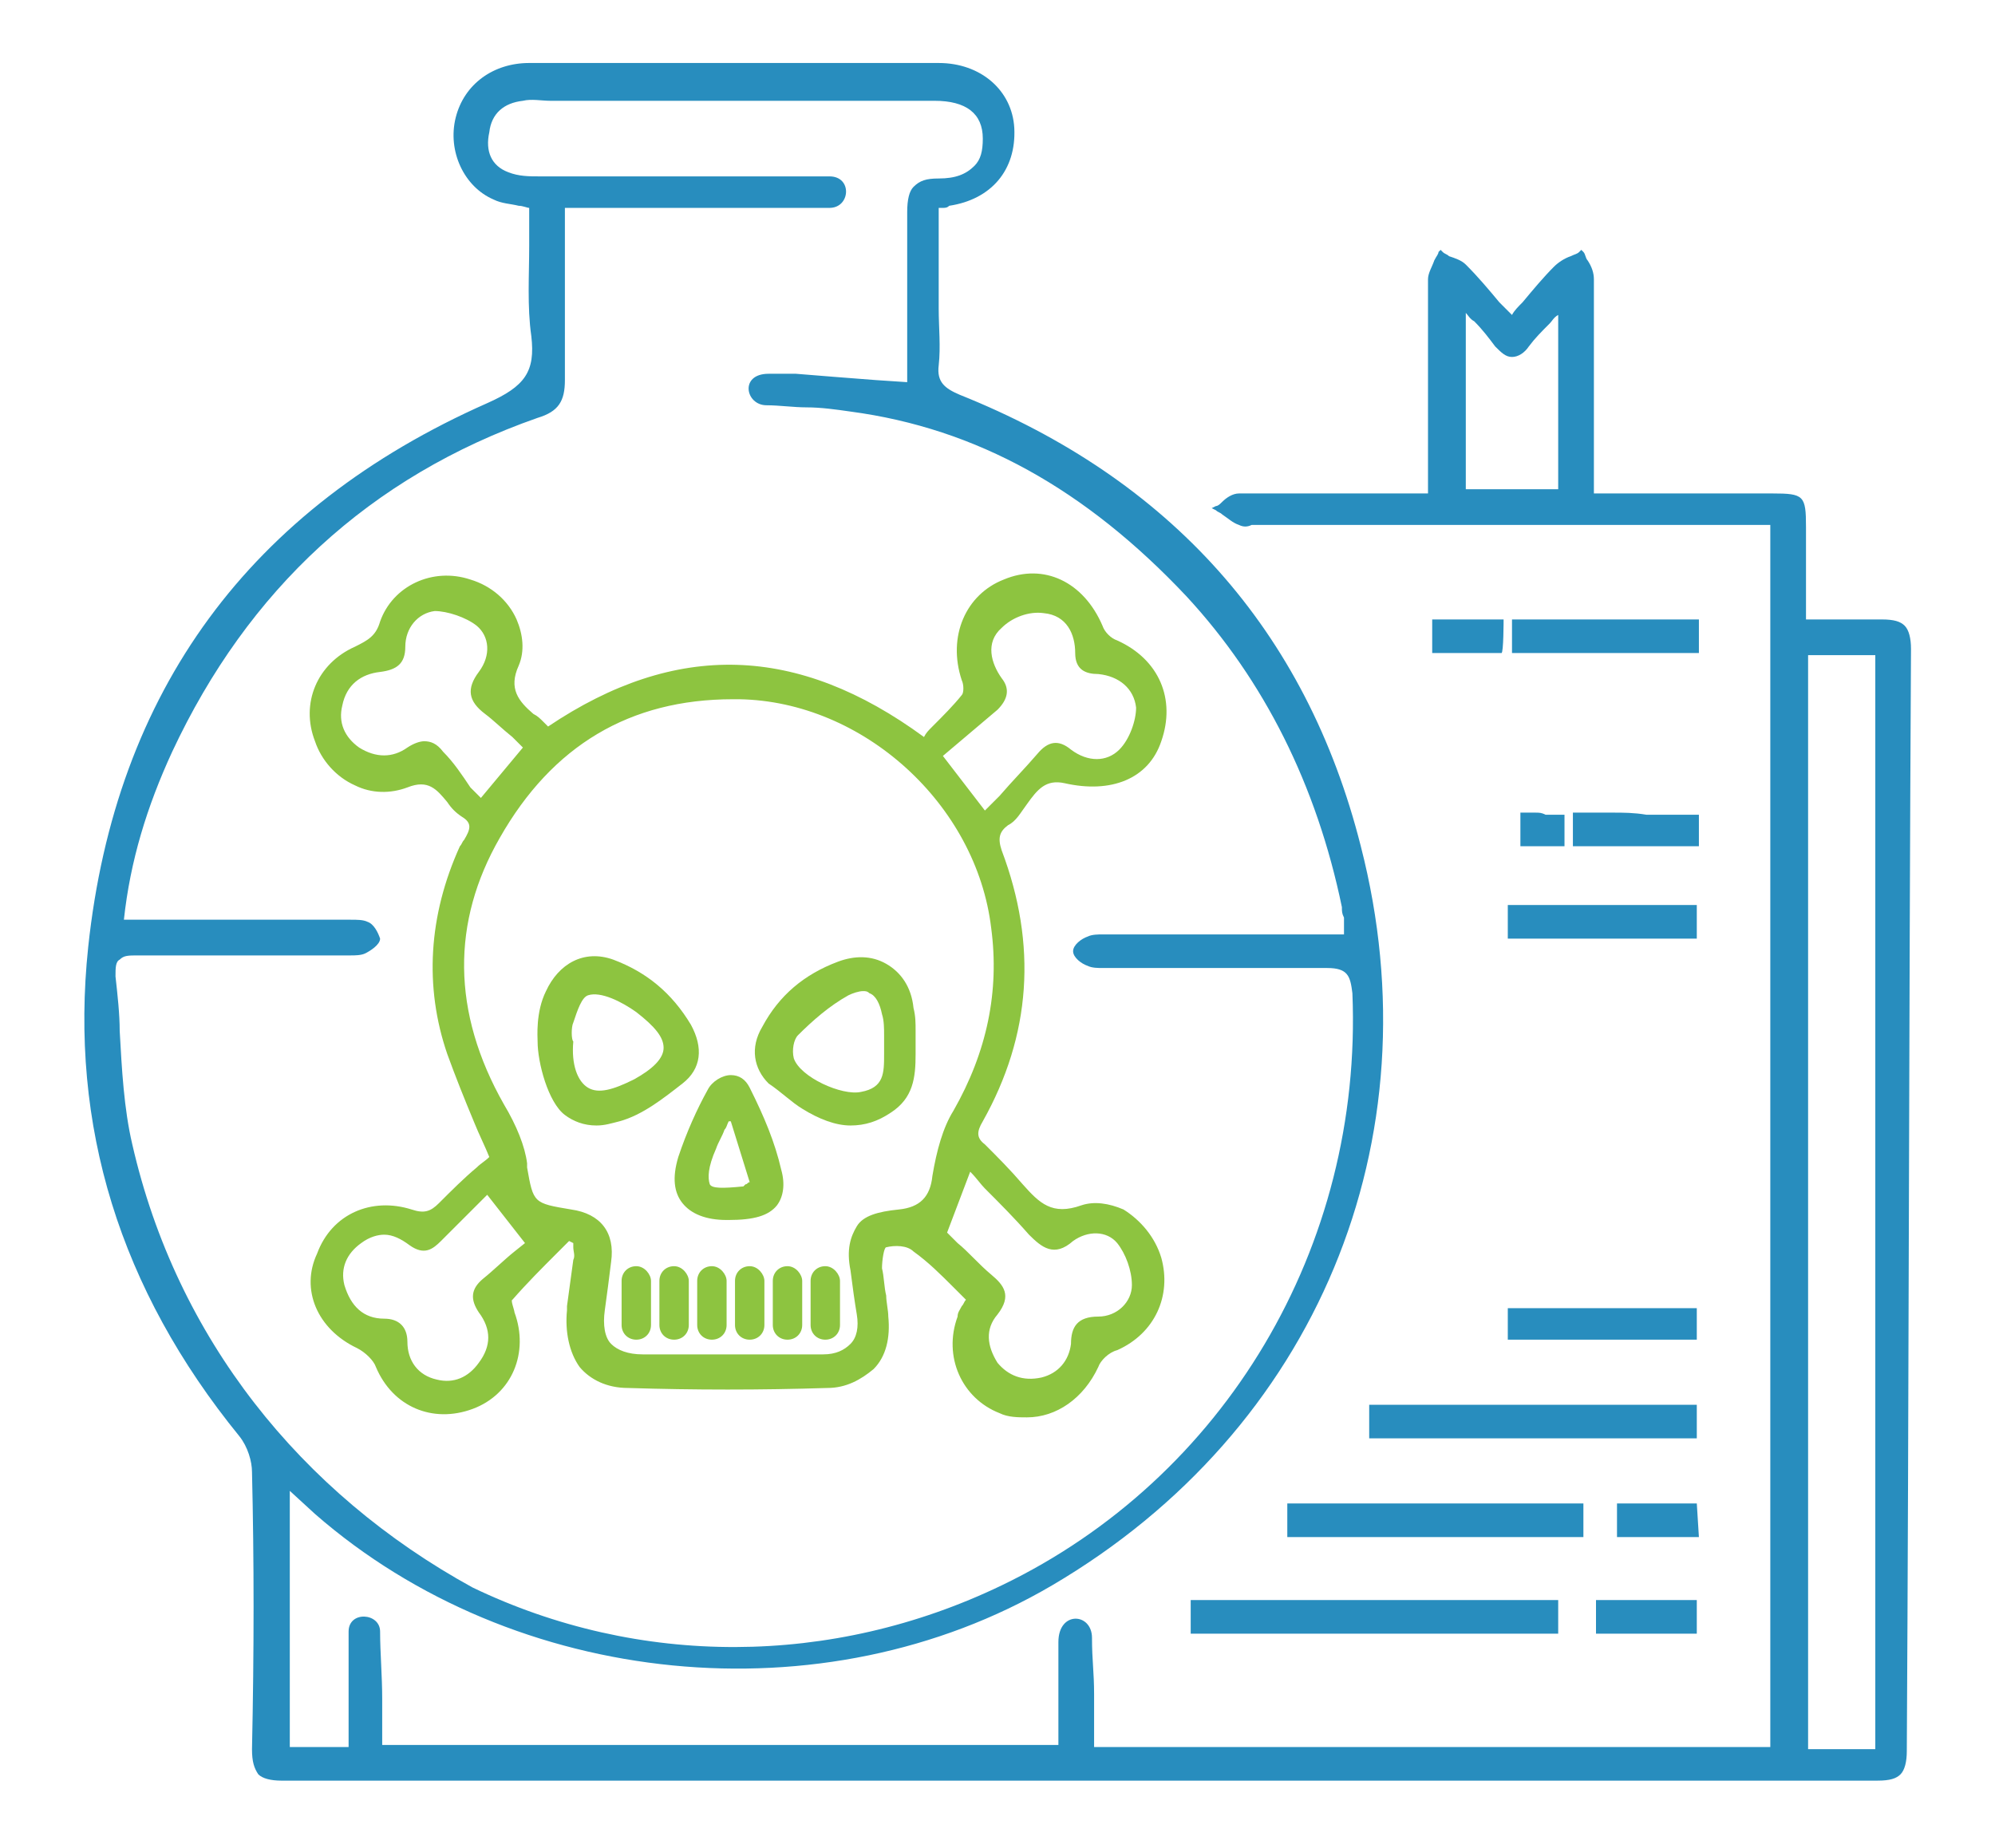 <?xml version="1.0" encoding="utf-8"?>
<!-- Generator: Adobe Illustrator 28.2.0, SVG Export Plug-In . SVG Version: 6.00 Build 0)  -->
<svg version="1.1" id="Layer_1" xmlns="http://www.w3.org/2000/svg" xmlns:xlink="http://www.w3.org/1999/xlink" x="0px" y="0px"
	 viewBox="0 0 95 88" style="enable-background:new 0 0 95 88;" xml:space="preserve">
<style type="text/css">
	.st0{fill:#288DBE;}
	.st1{fill:#8DC440;}
</style>
<g>
	<path class="st0" d="M80.8,71.6c-0.4,0-1.2,0-1.6,0c-0.3,0-0.7,0-1,0c-0.4,0-0.8,0-1.2,0v1.6c0.6,0,1.2,0,1.7,0c0.6,0,1.5,0,2.2,0
		L80.8,71.6L80.8,71.6z"/>
	<path class="st0" d="M77.5,76.2c-0.5,0-1,0-1.5,0v1.6c0.7,0,1.4,0,2.1,0c0.8,0,1.9,0,2.7,0v-1.6c-0.6,0-1.5,0-2,0
		C78.3,76.2,77.9,76.2,77.5,76.2z"/>
	<path class="st0" d="M91,30.9c0-0.5-0.1-0.9-0.3-1.1c-0.2-0.2-0.5-0.3-1.1-0.3c-0.8,0-1.7,0-2.5,0c-0.3,0-0.7,0-1.1,0v-1.1
		c0-1.1,0-2.2,0-3.3c0-1.5-0.1-1.6-1.6-1.6c-1.6,0-3.2,0-4.8,0h-3.7v-3.4c0-2.2,0-4.5,0-6.8c0-0.3-0.1-0.6-0.3-0.9
		c-0.1-0.1-0.1-0.3-0.2-0.4l-0.1-0.1l-0.1,0.1c-0.1,0.1-0.2,0.1-0.4,0.2c-0.3,0.1-0.6,0.3-0.8,0.5c-0.5,0.5-1,1.1-1.5,1.7
		c-0.2,0.2-0.4,0.4-0.5,0.6c-0.2-0.2-0.4-0.4-0.6-0.6c-0.5-0.6-1-1.2-1.6-1.8c-0.2-0.2-0.5-0.3-0.8-0.4c-0.1-0.1-0.2-0.1-0.3-0.2
		l-0.1-0.1L68.5,12c0,0.1-0.1,0.2-0.2,0.4c-0.1,0.3-0.3,0.6-0.3,0.9c0,2.1,0,4.3,0,6.3c0,0.9,0,1.9,0,2.8c0,0.3,0,0.5,0,0.8
		c0,0.1,0,0.2,0,0.3h-1.2c-0.6,0-1.3,0-1.9,0c-1.9,0-3.9,0-5.9,0c-0.3,0-0.6,0.2-0.8,0.4c-0.1,0.1-0.2,0.2-0.3,0.2l-0.2,0.1l0.2,0.1
		c0.1,0.1,0.2,0.1,0.3,0.2c0.3,0.2,0.5,0.4,0.8,0.5c0.2,0.1,0.4,0.1,0.6,0c0.1,0,0.2,0,0.2,0h24.5v58.2H52.1v-0.4c0-0.3,0-0.7,0-1
		c0-0.4,0-0.7,0-1.1c0-1.1-0.1-1.6-0.1-2.7c0-1.2-1.6-1.3-1.6,0.2c0,0.1,0,0.2,0,0.3v4.6H18.2v-0.3c0-0.3,0-0.6,0-0.8
		c0-0.3,0-0.7,0-1.1c0-1.1-0.1-2.2-0.1-3.2c0-0.9-1.5-1-1.5,0c0,0.2,0,0.9,0,1.1c0,1.1,0,2.2,0,3.4v1h-2.8V71l1.2,1.1
		c9.5,8.3,24.2,9.8,35.1,3.4c12.6-7.4,18.3-21.2,14.7-35.2C62.2,30,55.7,22.8,45.7,18.8c-0.7-0.3-1.1-0.6-1-1.4c0.1-0.9,0-1.8,0-2.7
		c0-0.4,0-0.8,0-1.1V9.9l0.2,0c0.1,0,0.2,0,0.3-0.1c2-0.3,3.2-1.7,3.1-3.7C48.2,4.3,46.7,3,44.7,3c-0.7,0-1.4,0-2.1,0h-0.9h-4.5
		c-4,0-8,0-12,0c-1.7,0-3.1,1-3.5,2.6c-0.4,1.6,0.4,3.3,1.8,3.9c0.4,0.2,0.8,0.2,1.2,0.3c0.2,0,0.4,0.1,0.5,0.1c0,0.6,0,1.2,0,1.8
		c0,1.4-0.1,2.9,0.1,4.3c0.2,1.7-0.3,2.4-2.1,3.2c-11.3,5-17.7,13.7-19,25.9c-0.9,8.5,1.5,16.3,7.2,23.3c0.4,0.5,0.6,1.2,0.6,1.7
		c0.1,4.2,0.1,8.5,0,13.2c0,0.6,0.1,0.9,0.3,1.2c0.2,0.2,0.6,0.3,1.1,0.3c0,0,0,0,0,0c23.4,0,48.3,0,76,0l0,0c0.6,0,0.9-0.1,1.1-0.3
		c0.2-0.2,0.3-0.6,0.3-1.1C90.9,66.5,90.9,48.8,91,30.9z M74.2,23.3h-4.4v-8.4c0.1,0.1,0.2,0.3,0.4,0.4c0.4,0.4,0.7,0.8,1,1.2
		c0.3,0.3,0.5,0.5,0.8,0.5l0,0c0.3,0,0.6-0.2,0.8-0.5c0.3-0.4,0.6-0.7,1-1.1c0.1-0.1,0.2-0.3,0.4-0.4V23.3z M6.3,54.5
		c-0.4-1.7-0.5-3.6-0.6-5.4c0-0.8-0.1-1.7-0.2-2.6c0-0.4,0-0.7,0.2-0.8c0.2-0.2,0.4-0.2,0.9-0.2c0,0,0,0,0.1,0c2.4,0,4.9,0,7.2,0
		c0.9,0,1.7,0,2.6,0c0.1,0,0.1,0,0.2,0c0.2,0,0.5,0,0.7-0.1c0.2-0.1,0.7-0.4,0.7-0.7c-0.1-0.3-0.3-0.7-0.6-0.8
		c-0.2-0.1-0.5-0.1-0.8-0.1c-0.1,0-0.2,0-0.2,0c-2.4,0-4.8,0-7.2,0H5.9c0.3-2.8,1.1-5.4,2.3-8c3.6-7.7,9.4-13.1,17.4-15.9
		c1-0.3,1.3-0.8,1.3-1.8c0-1.7,0-3.5,0-5.2c0-0.7,0-1.4,0-2.1V9.9h3.8c2.9,0,5.9,0,8.8,0c1,0,1.1-1.5,0-1.5c-3,0-6,0-9,0
		c-1.6,0-3.2,0-4.8,0c-0.5,0-1,0-1.5-0.2c-0.8-0.3-1.1-1-0.9-1.9c0.1-0.9,0.7-1.4,1.6-1.5c0.4-0.1,0.9,0,1.3,0c0.2,0,0.4,0,0.6,0
		h1.8c5.3,0,10.6,0,15.9,0c1.5,0,2.3,0.6,2.3,1.8c0,0.6-0.1,1-0.4,1.3c-0.4,0.4-0.9,0.6-1.7,0.6c-0.6,0-0.9,0.1-1.2,0.4
		c-0.2,0.2-0.3,0.6-0.3,1.2c0,1.7,0,3.4,0,5.1c0,0.7,0,1.4,0,2v1l-1.5-0.1c-1.3-0.1-2.6-0.2-3.8-0.3c-0.1,0-0.2,0-0.3,0
		c-0.3,0-0.6,0-1,0c-1.4,0-1.1,1.5-0.1,1.5c0.6,0,1.3,0.1,1.9,0.1c0.7,0,1.4,0.1,2.1,0.2c6,0.8,11.2,3.7,16,8.8
		c3.7,4,6.2,9,7.4,14.8c0,0.2,0,0.3,0.1,0.5l0,0.2c0,0.1,0,0.2,0,0.4l0,0.2c-0.1,0-0.2,0-0.3,0c-0.3,0-0.5,0-0.8,0c-2,0-4,0-6,0
		h-4.2c-0.1,0-0.2,0-0.2,0c-0.2,0-0.5,0-0.7,0.1c-0.3,0.1-0.7,0.4-0.7,0.7c0,0.3,0.4,0.6,0.7,0.7c0.2,0.1,0.5,0.1,0.7,0.1
		c0.1,0,0.2,0,0.2,0c0.9,0,1.9,0,2.8,0c2.5,0,5.1,0,7.6,0c0,0,0.1,0,0.1,0c1,0,1.1,0.4,1.2,1.2c0.5,12.1-6.1,23.1-16.7,28.2
		c-8.1,3.9-17.3,3.9-25.2,0.1C14.3,71.1,8.4,63.7,6.3,54.5z M89.3,83.3h-3.2V31.2h3.2V83.3z"/>
	<path class="st1" d="M17,64.2c0.4,0.2,0.8,0.6,0.9,0.9c0.8,1.9,2.7,2.7,4.6,2c1.9-0.7,2.7-2.7,2-4.6l0,0c0-0.1-0.2-0.6-0.1-0.6
		c0.7-0.8,1.4-1.5,2.1-2.2c0.2-0.2,0.4-0.4,0.6-0.6l0.2,0.1c0,0.1,0,0.2,0,0.2c0,0.2,0.1,0.4,0,0.6c-0.1,0.7-0.2,1.5-0.3,2.2l0,0.2
		c-0.1,1,0.1,2,0.6,2.7c0.5,0.6,1.3,1,2.3,1c3.2,0.1,6.3,0.1,9.5,0c0.9,0,1.6-0.4,2.2-0.9c0.6-0.6,0.8-1.5,0.7-2.5
		c0-0.3-0.1-0.7-0.1-1c-0.1-0.4-0.1-0.9-0.2-1.3c0-0.4,0.1-1,0.2-1c0.4-0.1,1-0.1,1.3,0.2c0.7,0.5,1.3,1.1,1.9,1.7
		c0.2,0.2,0.4,0.4,0.6,0.6c-0.1,0.1-0.1,0.2-0.2,0.3c-0.1,0.2-0.2,0.3-0.2,0.5c-0.7,1.9,0.2,3.9,2,4.6c0.4,0.2,0.9,0.2,1.3,0.2
		c1.4,0,2.7-0.9,3.4-2.4c0.1-0.3,0.5-0.7,0.9-0.8c1.8-0.8,2.6-2.6,2.1-4.4c-0.3-1-1-1.8-1.8-2.3c-0.7-0.3-1.4-0.4-2-0.2
		c-1.4,0.5-2-0.1-2.8-1c-0.6-0.7-1.2-1.3-1.8-1.9c-0.4-0.3-0.4-0.6-0.1-1.1c2.3-4.1,2.6-8.4,0.9-12.9c-0.2-0.6-0.1-0.9,0.3-1.2
		c0.4-0.2,0.6-0.6,0.9-1c0.5-0.7,0.9-1.2,1.8-1c2.2,0.5,4-0.2,4.6-2c0.7-2-0.1-3.9-2.1-4.8c-0.3-0.1-0.6-0.4-0.7-0.7
		c-0.9-2.1-2.8-3-4.7-2.2c-1.8,0.7-2.7,2.7-2,4.8c0.1,0.2,0.1,0.6,0,0.7c-0.4,0.5-0.9,1-1.4,1.5c-0.2,0.2-0.3,0.3-0.4,0.5
		c-6-4.4-11.8-4.6-17.9-0.5l-0.2-0.2c-0.2-0.2-0.3-0.3-0.5-0.4c-0.7-0.6-1.2-1.2-0.7-2.3c0.3-0.7,0.2-1.5-0.1-2.2
		c-0.4-0.9-1.2-1.6-2.2-1.9c-1.8-0.6-3.7,0.3-4.3,2c-0.2,0.7-0.6,0.9-1.2,1.2c-1.8,0.8-2.6,2.7-1.9,4.5c0.3,0.9,1,1.7,1.9,2.1
		c0.8,0.4,1.7,0.4,2.5,0.1c1-0.4,1.4,0.1,1.9,0.7c0.2,0.3,0.4,0.5,0.7,0.7c0.5,0.3,0.4,0.6,0.1,1.1c-0.1,0.1-0.1,0.2-0.2,0.3
		c-1.5,3.3-1.7,6.7-0.6,9.9c0.4,1.1,0.8,2.1,1.3,3.3c0.2,0.5,0.5,1.1,0.7,1.6c-0.2,0.2-0.4,0.3-0.6,0.5c-0.6,0.5-1.2,1.1-1.8,1.7
		c-0.4,0.4-0.7,0.5-1.3,0.3c-1.9-0.6-3.8,0.2-4.5,2.1C14.3,61.4,15.1,63.3,17,64.2z M46.9,56.6c0.7,0.7,1.4,1.4,2.1,2.2
		c0.6,0.6,1.2,1.1,2.1,0.3c0.7-0.5,1.6-0.5,2.1,0.1c0.4,0.5,0.7,1.3,0.7,2c0,0.8-0.7,1.5-1.6,1.5c-1,0-1.3,0.5-1.3,1.3
		c-0.1,0.8-0.6,1.4-1.4,1.6c-0.9,0.2-1.6-0.1-2.1-0.7c-0.5-0.8-0.6-1.6,0-2.3c0.7-0.9,0.3-1.4-0.3-1.9c-0.6-0.5-1.1-1.1-1.6-1.5
		c-0.2-0.2-0.3-0.3-0.5-0.5l1.1-2.9C46.5,56.1,46.7,56.4,46.9,56.6z M47.5,33.8c0.5-0.5,0.6-1,0.2-1.5c-0.5-0.7-0.8-1.7,0-2.4
		c0.5-0.5,1.3-0.8,2-0.7c1.1,0.1,1.5,1,1.5,1.9c0,0.8,0.5,1,1.1,1c1,0.1,1.7,0.7,1.8,1.6c0,0.6-0.3,1.5-0.8,2
		c-0.6,0.6-1.5,0.6-2.3,0c-0.6-0.5-1.1-0.4-1.6,0.2c-0.6,0.7-1.2,1.3-1.8,2c-0.2,0.2-0.5,0.5-0.7,0.7L44.9,36L47.5,33.8z M21.1,35.8
		c-0.3-0.4-0.6-0.5-0.9-0.5c-0.2,0-0.5,0.1-0.8,0.3c-0.7,0.5-1.5,0.5-2.3,0c-0.7-0.5-1-1.2-0.8-2c0.2-1,0.9-1.5,1.8-1.6
		c0.8-0.1,1.2-0.4,1.2-1.2c0-0.9,0.6-1.6,1.4-1.7c0.6,0,1.5,0.3,2,0.7c0.6,0.5,0.7,1.4,0.1,2.2c-0.6,0.8-0.5,1.4,0.3,2
		c0.4,0.3,0.8,0.7,1.3,1.1c0.2,0.2,0.3,0.3,0.5,0.5l-2,2.4l-0.5-0.5C22,36.9,21.6,36.3,21.1,35.8z M23.8,39.9
		c2.5-4.4,6.2-6.6,11.1-6.6c0.1,0,0.2,0,0.3,0c5.9,0.1,11.3,5,12,10.9c0.4,3-0.2,5.9-1.8,8.7c-0.5,0.8-0.8,1.9-1,3.1
		c-0.1,1-0.6,1.5-1.6,1.6c-1,0.1-1.7,0.3-2,0.8s-0.5,1.1-0.3,2.1c0.1,0.8,0.2,1.5,0.3,2.1c0.1,0.6,0,1.1-0.3,1.4
		c-0.3,0.3-0.7,0.5-1.3,0.5c-1,0-2,0-3.1,0c-0.5,0-0.9,0-1.3,0c-0.4,0-0.8,0-1.2,0c-1,0-2,0-3,0c-0.7,0-1.2-0.2-1.5-0.5
		c-0.3-0.3-0.4-0.9-0.3-1.6c0.1-0.7,0.2-1.5,0.3-2.3c0.2-1.4-0.5-2.3-1.9-2.5c-1.8-0.3-1.8-0.3-2.1-2l0-0.2
		c-0.1-0.8-0.5-1.8-1.1-2.8C21.5,48.2,21.5,43.9,23.8,39.9z M17.2,59.2c0.4-0.3,0.8-0.4,1.1-0.4c0.4,0,0.8,0.2,1.2,0.5
		c0.7,0.5,1.1,0.2,1.5-0.2c0.5-0.5,1.1-1.1,1.6-1.6c0.2-0.2,0.4-0.4,0.6-0.6l1.8,2.3l-0.5,0.4c-0.5,0.4-1,0.9-1.5,1.3
		c-0.6,0.5-0.6,1-0.2,1.6c0.6,0.8,0.6,1.6,0,2.4c-0.5,0.7-1.2,1-2,0.8c-0.9-0.2-1.4-0.9-1.4-1.8c0-0.7-0.4-1.1-1.1-1.1
		c-1,0-1.6-0.6-1.9-1.6C16.2,60.4,16.5,59.7,17.2,59.2z"/>
	<path class="st1" d="M38.2,52.8c0.8,0.5,1.6,0.8,2.3,0.8c0.7,0,1.3-0.2,1.9-0.6c1.1-0.7,1.2-1.7,1.2-2.8c0-0.2,0-0.4,0-0.6v0
		c0-0.2,0-0.3,0-0.5c0-0.4,0-0.7-0.1-1.1c-0.1-1-0.6-1.7-1.3-2.1c-0.7-0.4-1.5-0.4-2.3-0.1c-1.6,0.6-2.8,1.6-3.6,3.1
		c-0.6,1-0.4,2,0.3,2.7C37.2,52,37.7,52.5,38.2,52.8z M38,49.3c0.7-0.7,1.5-1.4,2.4-1.9c0.2-0.1,0.5-0.2,0.7-0.2
		c0.1,0,0.2,0,0.3,0.1c0.3,0.1,0.5,0.5,0.6,1c0.1,0.3,0.1,0.7,0.1,1c0,0.1,0,0.3,0,0.4c0,0.2,0,0.3,0,0.5c0,0.9,0,1.6-1.1,1.8
		c-0.9,0.2-2.9-0.7-3.2-1.6C37.7,50,37.8,49.5,38,49.3z"/>
	<path class="st1" d="M26.9,53.1c0.4,0.3,0.9,0.5,1.5,0.5c0.4,0,0.7-0.1,1.1-0.2c1.1-0.3,2.1-1.1,3-1.8c0.9-0.7,1-1.7,0.4-2.8
		c-0.9-1.5-2.1-2.5-3.7-3.1c-1.4-0.5-2.6,0.2-3.2,1.5c-0.5,1-0.4,2.2-0.4,2.4C25.6,50.6,26.1,52.5,26.9,53.1z M27.3,48.7
		c0.2-0.6,0.4-1.2,0.7-1.3c0.6-0.2,1.6,0.3,2.3,0.8c0.9,0.7,1.3,1.2,1.3,1.7c0,0.5-0.5,1-1.4,1.5c-1,0.5-1.7,0.7-2.2,0.4
		c-0.5-0.3-0.8-1.1-0.7-2.2C27.2,49.5,27.2,48.9,27.3,48.7z"/>
	<path class="st1" d="M32.5,57.3c0.4,0.5,1.1,0.8,2.1,0.8c0,0,0,0,0.1,0c1.2,0,1.9-0.2,2.3-0.7c0.3-0.4,0.4-1,0.2-1.7
		c-0.3-1.3-0.8-2.5-1.5-3.9c-0.2-0.4-0.5-0.6-0.9-0.6h0c-0.4,0-0.9,0.3-1.1,0.7c-0.5,0.9-1,2-1.4,3.2C32,56.1,32.1,56.8,32.5,57.3z
		 M34.1,54.7c0.1-0.3,0.3-0.6,0.4-0.9c0.1-0.1,0.1-0.2,0.2-0.4l0.1,0l0.9,2.9c-0.1,0-0.1,0.1-0.2,0.1c0,0-0.1,0.1-0.1,0.1
		c-1,0.1-1.5,0.1-1.6-0.1C33.7,56.1,33.7,55.6,34.1,54.7z"/>
	<path class="st1" d="M30.3,60.3c-0.4,0-0.7,0.3-0.7,0.7v2.1c0,0.4,0.3,0.7,0.7,0.7s0.7-0.3,0.7-0.7v-2.1
		C31,60.7,30.7,60.3,30.3,60.3z"/>
	<path class="st1" d="M32.1,60.3c-0.4,0-0.7,0.3-0.7,0.7v2.1c0,0.4,0.3,0.7,0.7,0.7c0.4,0,0.7-0.3,0.7-0.7v-2.1
		C32.8,60.7,32.5,60.3,32.1,60.3z"/>
	<path class="st1" d="M33.9,60.3c-0.4,0-0.7,0.3-0.7,0.7v2.1c0,0.4,0.3,0.7,0.7,0.7s0.7-0.3,0.7-0.7v-2.1
		C34.6,60.7,34.3,60.3,33.9,60.3z"/>
	<path class="st1" d="M35.7,60.3c-0.4,0-0.7,0.3-0.7,0.7v2.1c0,0.4,0.3,0.7,0.7,0.7s0.7-0.3,0.7-0.7v-2.1
		C36.4,60.7,36.1,60.3,35.7,60.3z"/>
	<path class="st1" d="M37.5,60.3c-0.4,0-0.7,0.3-0.7,0.7v2.1c0,0.4,0.3,0.7,0.7,0.7c0.4,0,0.7-0.3,0.7-0.7v-2.1
		C38.2,60.7,37.9,60.3,37.5,60.3z"/>
	<path class="st1" d="M39.3,60.3c-0.4,0-0.7,0.3-0.7,0.7v2.1c0,0.4,0.3,0.7,0.7,0.7c0.4,0,0.7-0.3,0.7-0.7v-2.1
		C40,60.7,39.7,60.3,39.3,60.3z"/>
	<path class="st0" d="M75.4,71.6c-1.7,0-4.3,0-5.9,0c-1.2,0-2.4,0-3.7,0c-1.5,0-3,0-4.5,0v1.6c2.1,0,4.2,0,6.3,0c2.3,0,5.6,0,7.8,0
		L75.4,71.6L75.4,71.6z"/>
	<path class="st0" d="M62.3,76.2c-1.8,0-3.7,0-5.6,0v1.6c2.6,0,5.2,0,7.8,0c2.8,0,6.8,0,9.7,0v-1.6c-2,0-5.3,0-7.3,0
		C65.3,76.2,63.8,76.2,62.3,76.2z"/>
	<path class="st0" d="M65.2,66.9v1.6c2.3,0,4.6,0,7,0c2.5,0,6.1,0,8.6,0v-1.6c-1.8,0-4.8,0-6.5,0c-1.3,0-2.7,0-4,0
		C68.6,66.9,66.9,66.9,65.2,66.9z"/>
	<path class="st0" d="M71.8,63.8c1.3,0,2.7,0,4,0c1.4,0,3.5,0,5,0v-1.5c-1.1,0-2.8,0-3.8,0c-0.8,0-1.6,0-2.3,0c-0.9,0-1.9,0-2.9,0
		V63.8z"/>
	<path class="st0" d="M71.8,44.7c1.3,0,2.7,0,4,0c1.4,0,3.5,0,5,0v-1.6c-1.1,0-2.8,0-3.8,0c-0.8,0-1.6,0-2.3,0c-0.9,0-1.9,0-2.9,0
		V44.7z"/>
	<path class="st0" d="M76.8,38.7c-0.6,0-1.3,0-1.9,0v1.6c0.9,0,1.8,0,2.7,0c0.9,0,2.3,0,3.3,0v-1.5c-0.7,0-1.8,0-2.5,0
		C77.8,38.7,77.3,38.7,76.8,38.7z"/>
	<path class="st0" d="M80.8,29.5c-1,0-2.7,0-3.7,0c-0.8,0-1.5,0-2.3,0c-0.9,0-1.9,0-2.8,0v1.6c1.3,0,2.6,0,4,0c1.4,0,3.5,0,4.9,0
		V29.5z"/>
	<path class="st0" d="M71.6,29.5c-0.4,0-1,0-1.4,0c-0.3,0-0.6,0-0.9,0c-0.3,0-0.7,0-1.1,0v1.6c0.5,0,1,0,1.5,0c0.5,0,1.3,0,1.8,0
		C71.6,31.1,71.6,29.5,71.6,29.5z"/>
	<path class="st0" d="M73.1,38.7c-0.2,0-0.4,0-0.7,0v1.6c0.3,0,0.6,0,0.9,0c0.3,0,0.8,0,1.2,0v-1.5c-0.2,0-0.7,0-0.9,0
		C73.4,38.7,73.3,38.7,73.1,38.7z"/>
</g>
</svg>
